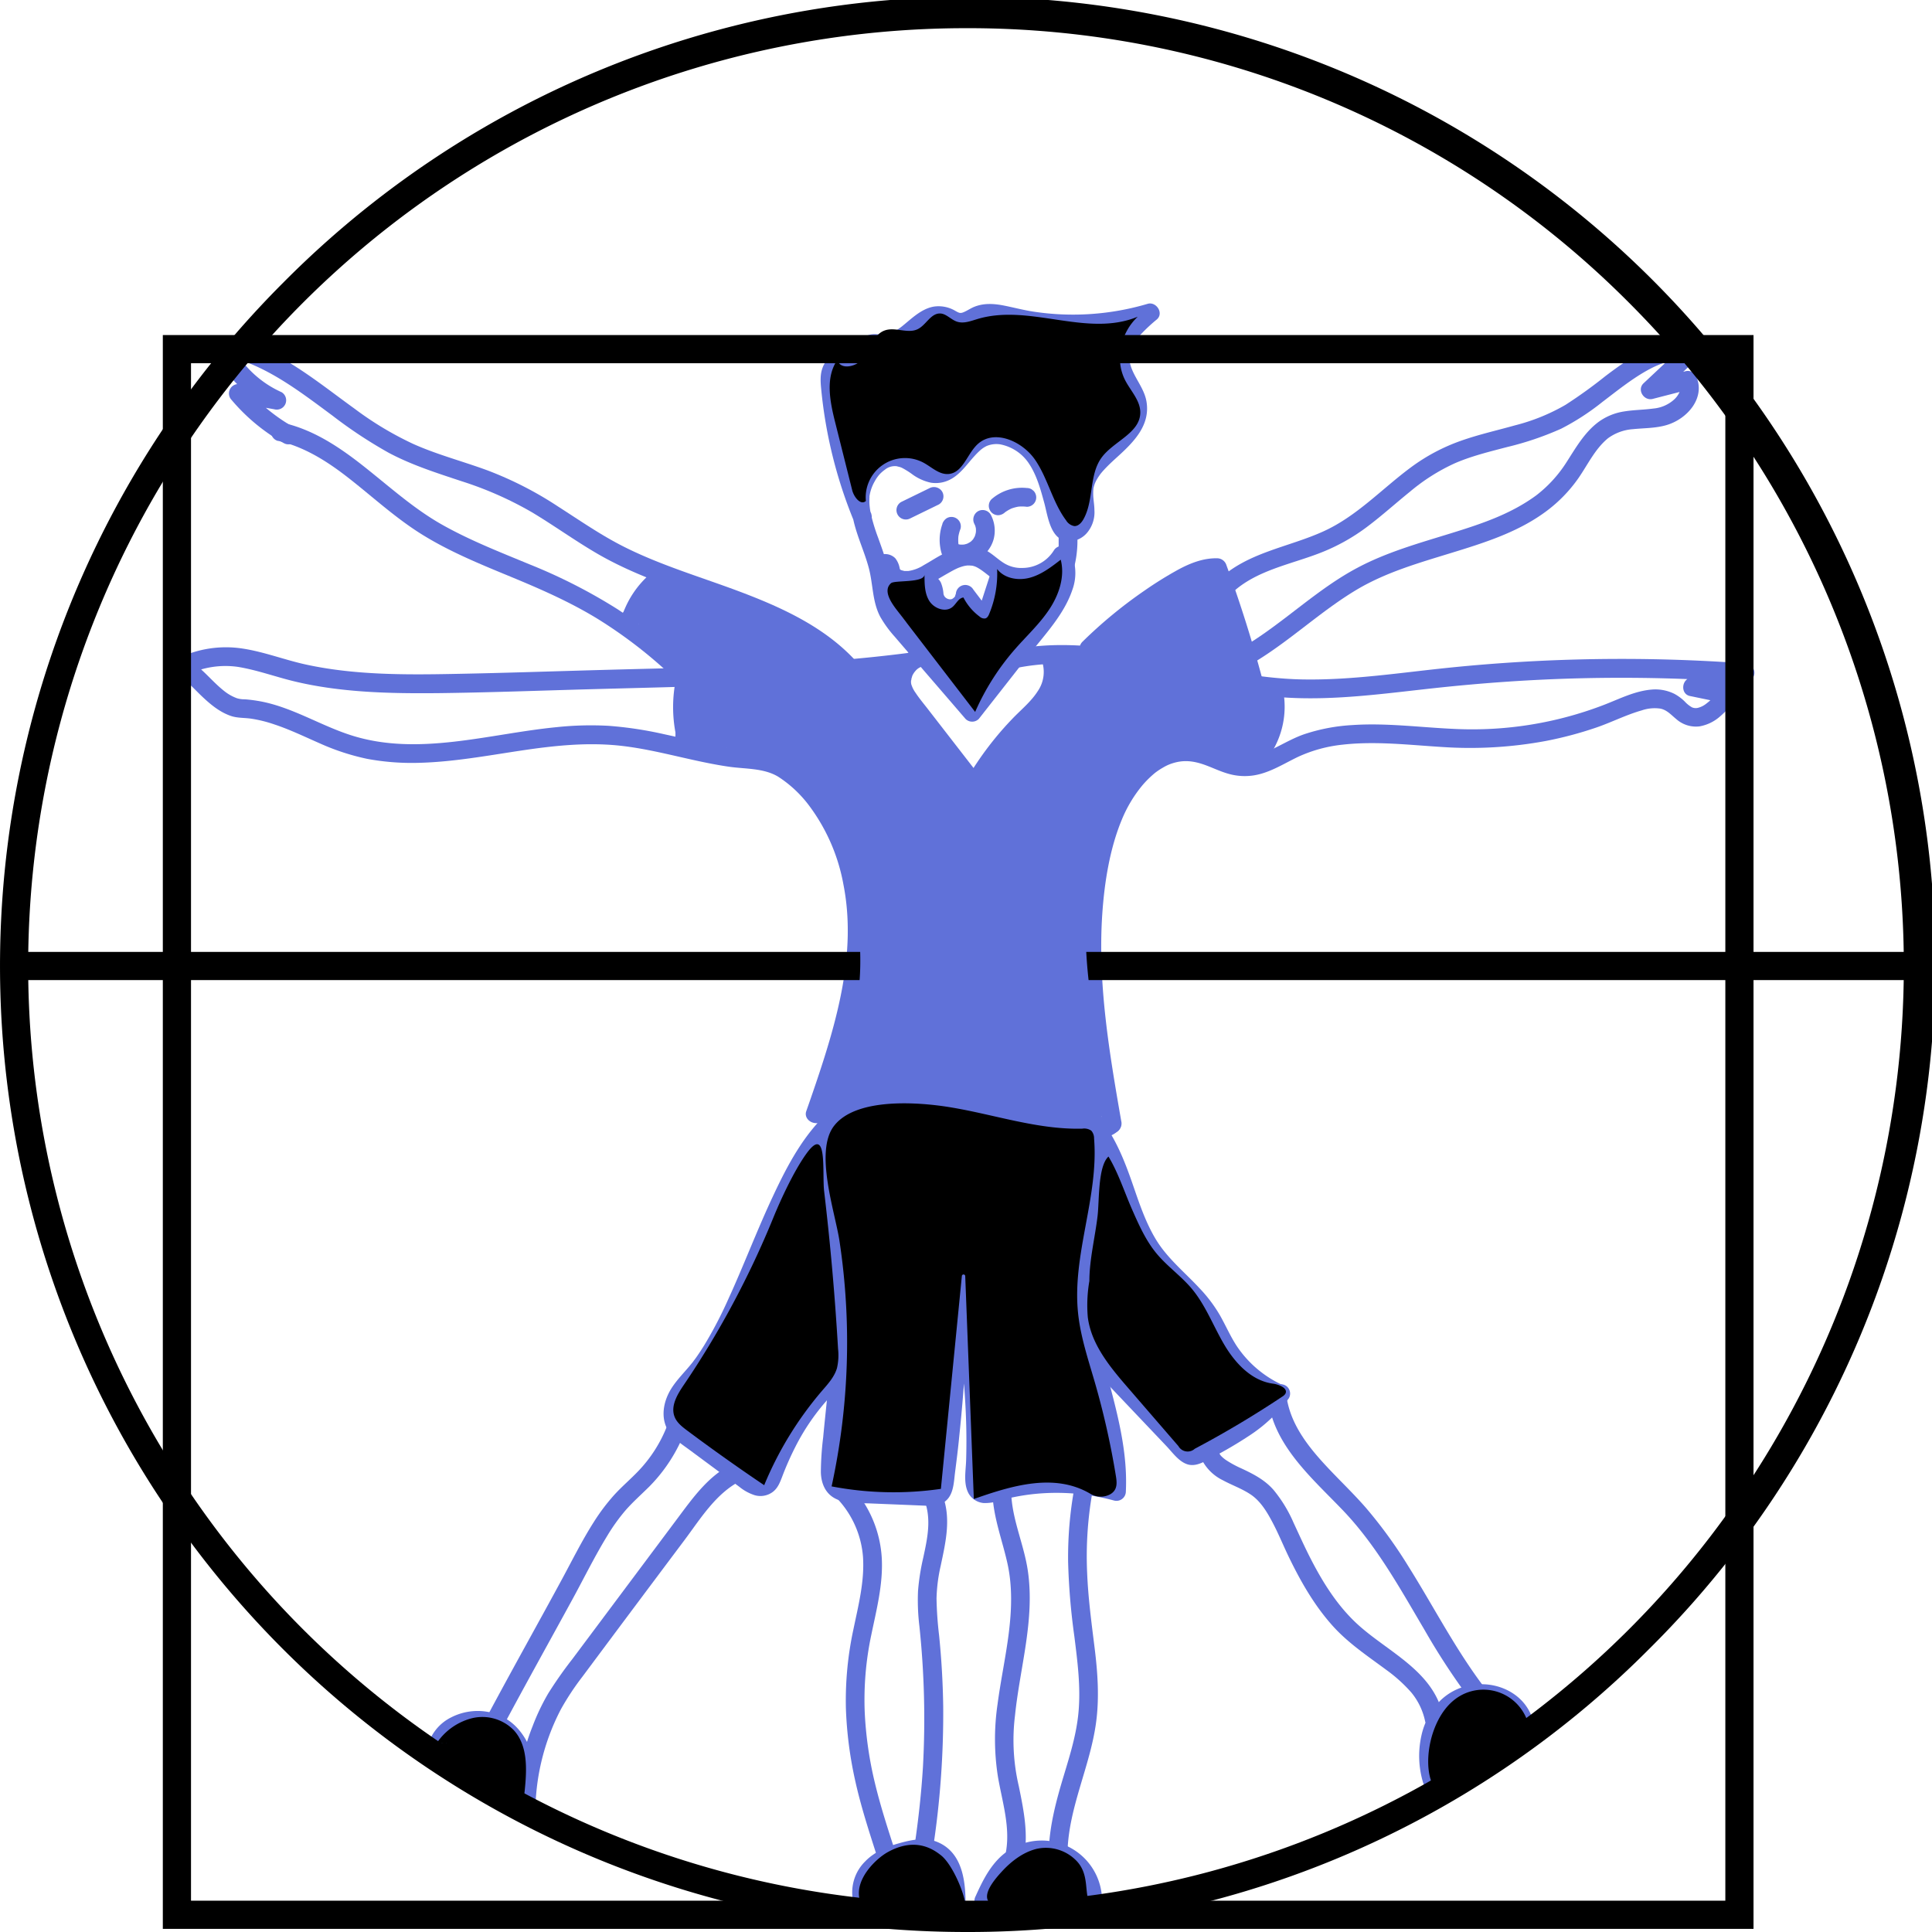 <?xml version="1.0"?>
<svg xmlns="http://www.w3.org/2000/svg" viewBox="0 0 617 617" width="617" height="617"><defs><style>.cls-1{fill:#6071d9;}</style></defs><g id="Layer_2" data-name="Layer 2"><g id="Layer_8" data-name="Layer 8"><path class="cls-1" d="M278.32,164.24a144,144,0,0,1-9.44-35,50.12,50.12,0,0,1-.76-8.1c0-.21,0-.42,0-.64.08-.95-.15.48.08-.44,0-.19.4-1.11.19-.67.29-.61-.32.15.18-.27-.34.29,0-.07.06,0s-.61.08-.07.09a3.46,3.46,0,0,1,.69.08c2.74.54,5.48.63,7.43-1.74a10.76,10.76,0,0,0,1.55-2.69c.17-.39.33-.79.52-1.18l.33-.61c.32-.63-.07,0,.25-.35s.07,0-.05,0a10.13,10.13,0,0,0,2.16.16,10.89,10.89,0,0,0,3.51-.21,14.88,14.88,0,0,0,5.35-2.56c1.63-1.17,3.14-2.47,4.7-3.73l.37-.29.37-.28c.36-.27.74-.53,1.12-.78s.6-.38.91-.55.46-.23.69-.34c-.47.22,0,0,.21-.07a7.48,7.48,0,0,1,1.06-.27c.41-.08-.67-.08,0,0a2.57,2.57,0,0,0,.48,0c.74-.06-.36-.09.07,0,.21,0,.42.09.63.16a9.62,9.62,0,0,1,1.33.65,9.44,9.44,0,0,0,4.45,1.41,9.8,9.8,0,0,0,4.42-1.25,15.19,15.19,0,0,1,3-1.42,10,10,0,0,1,3.93-.11c3,.44,5.86,1.33,8.81,1.85a90.81,90.81,0,0,0,41.32-2.22l-2.92-5c-3.5,2.92-7.13,6.24-9,10.46a14.09,14.09,0,0,0-1.42,7,18.49,18.49,0,0,0,2.25,7.07,53.67,53.67,0,0,1,2.8,5.41,10.56,10.56,0,0,1,.6,2.48c0,.35,0,.69,0,1,0,.17,0,.34,0,.51.07-.71,0,0-.05.19-.1.37-.18.72-.3,1.08-.05.16-.11.31-.17.47-.15.42.22-.44,0,0a17.1,17.1,0,0,1-1.21,2.08c-.1.16-.66.89-.3.44-.23.28-.45.56-.69.82-.57.66-1.17,1.28-1.79,1.89-4.67,4.62-11,8.93-12.43,15.79-.53,2.64-.13,5.16,0,7.81a7.71,7.71,0,0,1-.19,3c.11-.3-.43.75-.39.7-.12.16-.66.64-.68.66s-.61.34-.32.21-.51.13-.48.13.55-.08,0-.05c.12,0,.35,0,.42.12-.18-.28-.16,0-.37-.44a8.38,8.38,0,0,1-.52-1.51c-.72-2.45-1.32-4.94-2-7.41-1.28-4.74-2.85-9.65-5.84-13.62a20.53,20.53,0,0,0-11.1-7.68,14,14,0,0,0-12.65,2.79c-2.81,2.31-4.71,5.51-7.45,7.88-.15.13-.29.26-.44.37.38-.29,0,0-.08,0-.35.22-.7.43-1.07.62s.41-.13,0,0l-.65.2a5.12,5.12,0,0,1-.54.1c.55-.07-.18,0-.34,0a5.36,5.36,0,0,1-1.81-.48,24.66,24.66,0,0,1-2.78-1.71,17,17,0,0,0-6.12-3,11.18,11.18,0,0,0-6.39.62c-4.09,1.7-6.92,5.34-8.56,9.35-1.81,4.4-1.59,9-.48,13.58,1.22,5,3.44,9.65,4.75,14.6,1.39,5.23,1.08,10.73,3.68,15.62a36.65,36.65,0,0,0,4.58,6.29c1.84,2.16,3.7,4.3,5.55,6.46L302.68,223l5.67,6.59a3,3,0,0,0,4.24,0l16.47-21c4.92-6.27,10.81-12.5,13.4-20.2a15.68,15.68,0,0,0-.76-12.55,3,3,0,0,0-5.18,0,11.87,11.87,0,0,1-10,5.54,10.33,10.33,0,0,1-5.53-1.33c-2.35-1.34-4.19-3.43-6.67-4.56-4.68-2.13-9.42-.63-13.69,1.72-1.88,1-3.68,2.2-5.55,3.23a12.47,12.47,0,0,1-5.06,1.92c.63-.09,0,0-.12,0H289c-.81,0,.37.1-.11,0-.31-.07-.61-.14-.92-.24-.52-.15-.19,0-.06,0a2.86,2.86,0,0,1-.54-.3c.24.19.24.17,0-.05.32.53.15.08.06,0,.14.37.15.4,0,.08a3,3,0,0,1-.12-.43,7,7,0,0,0-1.41-3.15A4.55,4.55,0,0,0,282,177a3.1,3.1,0,0,0-3,3c0,1.47,1.38,3.2,3,3l.31,0c.39,0,.37,0-.06-.08-.36-.29-.65-.37-.93-.79.13.21.05.36-.08-.23,0,.2.11.39.16.58a8.68,8.68,0,0,0,1.1,2.82c1.5,2.26,4.41,3.16,7,3.16,4.64,0,8.71-2.79,12.56-5,1-.56,1.92-1.11,2.92-1.61l.67-.32c.11-.05.69-.29.21-.1.53-.21,1.07-.4,1.61-.56.27-.07.53-.14.81-.19.09,0,1-.14.27-.07a10.15,10.15,0,0,1,1.35,0s.86.09.41,0,.44.1.42.1a5.94,5.94,0,0,1,1.58.66c2.39,1.37,4.25,3.46,6.78,4.61a17.21,17.21,0,0,0,7.74,1.56,17.94,17.94,0,0,0,14.85-8.5h-5.18c1.76,3.33.76,7.1-.9,10.41-2,4.07-4.93,7.59-7.73,11.15l-19.54,24.89h4.24c-7.53-8.75-15.08-17.47-22.58-26.25a28.92,28.92,0,0,1-4-5.61,21,21,0,0,1-1.68-6.9,49.85,49.85,0,0,0-1.49-8c-.69-2.36-1.55-4.66-2.38-7a60.52,60.52,0,0,1-2.23-7.2,22.15,22.15,0,0,1-.51-3.23,13.38,13.38,0,0,1-.05-1.42q0-.33,0-.66s.09-.94,0-.54a13.47,13.47,0,0,1,1.72-5,12,12,0,0,1,1.36-2A11,11,0,0,1,282.6,150a5,5,0,0,1,4-1.07c-.45-.06.57.16.75.21a5.57,5.57,0,0,1,.95.4,26.2,26.2,0,0,1,2.8,1.75,15.63,15.63,0,0,0,6.17,2.86,10,10,0,0,0,6.16-1c3.31-1.69,5.45-5,7.89-7.63a24.49,24.49,0,0,1,1.77-1.76l.47-.4c-.33.26.07,0,.12-.08a10.9,10.9,0,0,1,1.36-.82,8.14,8.14,0,0,1,4.34-.56,14.25,14.25,0,0,1,8.93,5.71c2.77,3.95,4,8.65,5.26,13.27,1.13,4.33,2,11.83,7.8,12a7.67,7.67,0,0,0,5.81-2.75,10.16,10.16,0,0,0,2.33-7.21c0-1.3-.22-2.59-.32-3.89a16,16,0,0,1-.06-1.83c0-.31,0-.61.06-.92-.06.68,0-.16,0-.25a11,11,0,0,1,.61-2c-.23.57.15-.29.24-.46q.31-.58.66-1.14c.2-.3.4-.59.61-.88.49-.7-.23.26.1-.14.11-.15.23-.29.34-.43.54-.64,1.1-1.25,1.69-1.85,1.16-1.19,2.4-2.31,3.63-3.43,5.13-4.67,10.35-10,9.06-17.51-.74-4.28-4-7.66-5.11-11.62a7.53,7.53,0,0,1,.32-5.34,17.2,17.2,0,0,1,3.26-4.73,52.39,52.39,0,0,1,4.83-4.47c2.35-2-.18-5.82-2.92-5a84.07,84.07,0,0,1-36.74,2.45c-3.06-.49-6-1.27-9.07-1.88-3.31-.66-6.65-.87-9.81.49-1.08.48-2.1,1.18-3.17,1.62s-1.46.2-2.47-.34a10.46,10.46,0,0,0-7.06-1.45c-4,.71-7.07,3.84-10.09,6.27-.09.07-.59.45-.19.15l-.58.43c-.35.25-.7.49-1.06.72s-.78.48-1.19.7l-.61.29.09,0-.5.17c-.16.06-.33.1-.5.15,0,0-.84.17-.38.09s-.39,0-.39,0h-.54c-1.74-.05-3.34-.45-5,.17-2.39.88-3.43,3-4.39,5.14-.19.42-.42.83-.62,1.25-.05.1-.34.44,0,0-.12.14-.67.48-.16.19s-.19,0-.37,0c-.49,0-1.23-.25-1.83-.34a6.26,6.26,0,0,0-7.13,4c-.92,2.3-.71,4.8-.47,7.21a147.63,147.63,0,0,0,10.19,41.32,3.1,3.1,0,0,0,3.69,2.1c1.42-.39,2.71-2.18,2.1-3.69Z"></path><path class="cls-1" d="M343.08,181a34.84,34.84,0,0,0,.63-13.49,3,3,0,0,0-1.38-1.79,3,3,0,0,0-4.11,1.08,3.53,3.53,0,0,0-.3,2.31c.09.63-.07-.6,0,.21,0,.22.05.45.07.67.05.49.08,1,.1,1.47,0,.94,0,1.89,0,2.83,0,.49-.06,1-.11,1.46a3.83,3.83,0,0,1-.08.68l.05-.35-.06.44c-.15,1-.35,1.93-.59,2.88a3,3,0,0,0,5.78,1.6Z"></path><path class="cls-1" d="M301,167.26a15,15,0,0,0-.67,7.85,10.53,10.53,0,0,0,.37,1.57c.47,1.46,1.49,2,2.77,2.51a10.48,10.48,0,0,0,13.86-7,10.79,10.79,0,0,0-.93-7.82,3,3,0,0,0-4.1-1.08,3.07,3.07,0,0,0-1.08,4.11,2.53,2.53,0,0,0,.26.52s-.26-.7-.14-.31l.12.34a8.45,8.45,0,0,1,.27,1.21l-.11-.8a8.11,8.11,0,0,1,0,2l.1-.79a7.68,7.68,0,0,1-.23,1.14c-.05.19-.11.37-.17.55-.27.73.25-.5,0,0a11.41,11.41,0,0,1-.58,1c-.43.63.37-.41,0,0l-.35.37c-.12.12-.24.24-.37.35-.58.5.46-.3,0,0a9,9,0,0,1-1,.58c-.7.34.53-.18.05,0-.19.06-.37.13-.56.18a7.21,7.21,0,0,1-1.14.24l.8-.11a8.11,8.11,0,0,1-2,0l.79.1a6.85,6.85,0,0,1-1.27-.28,3,3,0,0,0-.55-.19c.14,0,.71.31.25.09l-.32-.17,1.38,1.79a12.68,12.68,0,0,1-.43-1.92l.1.79a12.77,12.77,0,0,1,0-3.21l-.1.79a12.15,12.15,0,0,1,.72-2.77,3,3,0,0,0-4.41-3.39,3.5,3.5,0,0,0-1.38,1.8Z"></path><path class="cls-1" d="M290.81,165.5l9-4.39a3,3,0,0,0,1.08-4.1,3.08,3.08,0,0,0-4.11-1.08l-9,4.39a3,3,0,0,0-1.38,1.79,3,3,0,0,0,4.4,3.39Z"></path><path class="cls-1" d="M320.91,163.65c.15-.13.31-.25.47-.37l-.61.47a12,12,0,0,1,2.57-1.49l-.72.3a12.55,12.55,0,0,1,3-.82l-.8.11a12,12,0,0,1,3.11,0,3,3,0,0,0,2.12-.88,3,3,0,0,0,0-4.24l-.6-.47a3,3,0,0,0-1.52-.41,14.79,14.79,0,0,0-11.27,3.57,3,3,0,0,0-.88,2.12,3.06,3.06,0,0,0,.88,2.12,3,3,0,0,0,2.12.88,3.36,3.36,0,0,0,2.12-.88Z"></path><path class="cls-1" d="M297.86,188a3.31,3.31,0,0,1-1.67,1.43,1.18,1.18,0,0,1-.55-.11,4.61,4.61,0,0,1-.52-.58,3.2,3.2,0,0,0,.17.75,13.42,13.42,0,0,0,.86,3.45,8.2,8.2,0,0,0,5.11,4.21c5,1.41,9.47-2.49,10-7.33l-5.59,1.51,6.35,8.37c1.54,2,4.63,1.91,5.48-.72l4.76-14.65c1.19-3.68-4.6-5.26-5.79-1.6l-4.75,14.66,5.48-.72-6.35-8.37a3,3,0,0,0-5.59,1.52c.06-.52-.35.79-.15.39a1.69,1.69,0,0,1-.54.71,2.56,2.56,0,0,1-.76.48c.19-.11.12-.1-.23,0,.25,0,.19,0-.19,0a2.3,2.3,0,0,1-1.23-.42,2,2,0,0,1-.87-1.57,11.37,11.37,0,0,0-.82-3.37,4.81,4.81,0,0,0-2.73-2.36,4.28,4.28,0,0,0-5.65,2.68,3,3,0,0,0,2.09,3.69,3.06,3.06,0,0,0,3.69-2.09Z"></path><path class="cls-1" d="M325.25,213.2c14.05-2.71,28.43-.62,42.3,2.16,14.38,2.9,28.69,6.57,43.38,7.43,15.69.92,31.32-1.31,46.87-3s31.14-2.79,46.77-3.17q26.4-.65,52.76,1.3l-.79-5.9-16.83,4.48c-2.76.73-3,5.17,0,5.78l11.3,2.34-1.79-4.41a19.94,19.94,0,0,1-4.4,4.58,7,7,0,0,1-2.55,1.26,3,3,0,0,1-1.95-.17A9.7,9.7,0,0,1,538,224a14.64,14.64,0,0,0-3.28-2.42,13.66,13.66,0,0,0-7.36-1.35c-5.27.47-10,2.88-14.82,4.76A117.16,117.16,0,0,1,464,232.76c-10.7-.49-21.42-1.94-32.14-1.2a58.66,58.66,0,0,0-15.58,3c-4.89,1.75-9.23,4.78-14.13,6.45a13,13,0,0,1-6.53.73,35.47,35.47,0,0,1-7.13-2.42c-4.52-1.82-9.05-2.81-13.89-1.8-8.64,1.81-15.17,9.24-19.27,16.63-5.07,9.12-7.25,19.75-8.56,30-2.86,22.41.36,45.1,4.1,67.21q.7,4.14,1.43,8.27a3,3,0,0,0,3.69,2.1,3.07,3.07,0,0,0,2.09-3.69c-3.8-21.8-7.55-43.92-6.06-66.12.68-10.1,2.4-20.92,6.24-30.15a42.36,42.36,0,0,1,6.51-10.9,32,32,0,0,1,4.17-4.1,21.91,21.91,0,0,1,2.52-1.66,14.1,14.1,0,0,1,2.24-1.09c4.06-1.5,7.46-1.11,11.62.46,2.37.89,4.66,2,7.09,2.66a18.7,18.7,0,0,0,8.15.46c5.06-.84,9.47-3.74,14-5.9a45.19,45.19,0,0,1,14.24-3.89c10.52-1.18,21.11.09,31.62.74a132.59,132.59,0,0,0,33.22-1.91,119.92,119.92,0,0,0,16.14-4.29c4.87-1.67,9.52-4.06,14.48-5.47a12.78,12.78,0,0,1,6.05-.57c2.14.48,3.37,2,5.06,3.37a9.45,9.45,0,0,0,7.4,2.29,13.39,13.39,0,0,0,6.6-3.22,29.77,29.77,0,0,0,5-5.56,3,3,0,0,0-1.79-4.41l-11.31-2.33v5.78l16.83-4.47a3,3,0,0,0,2.15-3.29,3,3,0,0,0-2.95-2.6A541.8,541.8,0,0,0,463,213.21c-15.66,1.59-31.31,4.07-47.09,3.77-14.72-.28-29-3.72-43.35-6.71-16.07-3.35-32.53-6-48.87-2.86a3,3,0,0,0-2.09,3.69,3.07,3.07,0,0,0,3.69,2.1Z"></path><path class="cls-1" d="M290,208.52c-32.21,4.18-64.78,4.53-97.2,5.42-16.09.44-32.17,1-48.25,1.29-15.57.3-31.54.33-46.83-3-6.71-1.46-13.19-4-20-5.07a35,35,0,0,0-21.23,3.26c-2.49,1.19-1.54,4.73.71,5.48.5.17,0,0-.11-.07.14.07.28.13.41.21.29.17.57.35.85.53l.33.24c.38.28-.31-.26.07.06s.7.59,1,.9c1.38,1.26,2.68,2.6,4,3.9,2.93,2.84,6.13,5.68,10.07,7,2.06.68,4.24.53,6.37.84a42.12,42.12,0,0,1,7.4,1.83c4.94,1.63,9.63,3.91,14.41,6a74,74,0,0,0,15.23,5,77.79,77.79,0,0,0,16.34,1.28c11-.25,21.91-2.28,32.79-3.91s21.71-2.77,32.6-1.46c11.47,1.38,22.54,5,34,6.63,5.17.73,10.94.39,15.55,3.16a38.27,38.27,0,0,1,10.13,9.57,59.84,59.84,0,0,1,10.74,25c4.23,21.63-2.1,43.53-9,63.89q-1.42,4.2-2.9,8.38c-.68,2,1.08,3.68,2.9,3.79q34.46,2.28,69,2.48,9.87.06,19.74-.05c3.86,0,3.87-6,0-6q-34.55.38-69.06-1.29-9.86-.5-19.7-1.14l2.89,3.8c7.52-21.59,15.43-44.36,13.07-67.59A72.78,72.78,0,0,0,268,261a55.77,55.77,0,0,0-8.58-11.66c-3.59-3.71-7.84-7.28-12.9-8.68a50.31,50.31,0,0,0-8.72-1.23c-2.8-.27-5.58-.69-8.35-1.21-5.82-1.07-11.56-2.5-17.34-3.74a121.47,121.47,0,0,0-17.69-2.68,103.72,103.72,0,0,0-16.72.43c-21.51,2.1-44.13,9.41-65.49,2.61-10.1-3.21-19.28-9.25-29.84-11-1.39-.23-2.79-.41-4.2-.51a8,8,0,0,1-2.58-.37,14.58,14.58,0,0,1-4.11-2.37c-3-2.38-5.47-5.37-8.42-7.82a13.35,13.35,0,0,0-4.3-2.6l.71,5.48a28.08,28.08,0,0,1,16.61-2.66c6,1,11.7,3.08,17.55,4.52,15.06,3.68,30.89,4,46.32,3.85,16.06-.19,32.12-.8,48.17-1.24s31.9-.79,47.84-1.4c18-.7,36.07-1.81,54-4.14a3.1,3.1,0,0,0,3-3c0-1.46-1.38-3.21-3-3Z"></path><path class="cls-1" d="M346.64,359.53a6.58,6.58,0,0,0,4.42,3.48,6.35,6.35,0,0,0,3.15-.15,8.3,8.3,0,0,0,2.91-1.74A3,3,0,0,0,358,359a3.06,3.06,0,0,0-.88-2.12A3,3,0,0,0,355,356a3.31,3.31,0,0,0-2.12.88c-.11.1-.23.19-.35.28l.61-.46a5.46,5.46,0,0,1-1,.58l.72-.3a3.76,3.76,0,0,1-.93.25l.79-.1a3.37,3.37,0,0,1-.84,0l.8.11a3.86,3.86,0,0,1-.74-.2l.72.3a3.78,3.78,0,0,1-.75-.44l.61.47a4.09,4.09,0,0,1-.71-.73l.46.61a5.58,5.58,0,0,1-.46-.73,3,3,0,0,0-5.49.71,3.2,3.2,0,0,0,.31,2.31Z"></path><path class="cls-1" d="M263.87,356.08c-4,14.78-2.06,30.07-.22,45a201.76,201.76,0,0,1,1.87,22.49,211,211,0,0,1-1.41,23.31c-.41,4.05-.85,8.09-1.22,12.13a95.08,95.08,0,0,0-.74,11.17c.09,3.61,1.49,7,5,8.59,3.29,1.47,7.19,1.22,10.71,1.36l11.83.48,5.92.25a10.21,10.21,0,0,0,5.38-.82c3.54-1.93,3.56-6.2,4-9.72.5-3.91,1-7.84,1.37-11.76q2.81-26.76,2.92-53.71l-5.9.8c2.35,16.07,4.67,32.18,5.16,48.43q.19,6.18,0,12.35c-.12,3.42-.93,7.43.83,10.58a6.17,6.17,0,0,0,4.79,3,14.82,14.82,0,0,0,5.31-.85,66.23,66.23,0,0,1,11-2.06,70,70,0,0,1,25.28,2.1,3,3,0,0,0,3.8-2.89c.78-16-4.71-31.21-8.34-46.53-1.79-7.54-3.14-15.24-2.87-23s2.17-15.36,3.47-23c1.51-8.85,2.22-18-.88-26.59a3.07,3.07,0,0,0-3.69-2.09,3,3,0,0,0-2.09,3.69c5.34,14.88-1.56,30.54-2.68,45.56-1.17,15.83,4.18,31.12,7.9,46.28,2.06,8.43,3.6,17,3.18,25.71l3.79-2.89A75.37,75.37,0,0,0,335,470.83a77.14,77.14,0,0,0-11.34,1.25c-1.82.33-3.62.74-5.41,1.21-1.13.3-2.67,1-3.75.76.23.05-.12-.34,0-.05-.34-.94.09.53-.16-.48a7.71,7.71,0,0,1-.1-1.6c0-1.82.19-3.65.25-5.47.14-3.95.14-7.9,0-11.86-.23-7.91-.89-15.81-1.78-23.67-1-9-2.31-17.91-3.61-26.84a3,3,0,0,0-5.89.79q-.11,22.71-2.11,45.35c-.67,7.53-1.38,15.1-2.5,22.57a9.77,9.77,0,0,1-.28,1.43c-.12.4-.08.46-.28.57-.8.45-2.87.07-4,0l-11.34-.47c-3.61-.15-7.26-.14-10.86-.47a6.87,6.87,0,0,1-2.68-.7c-.95-.69-1-1.85-1.06-3a93.1,93.1,0,0,1,.69-10.68c.34-3.73.74-7.44,1.12-11.16.75-7.26,1.45-14.54,1.55-21.85a165.43,165.43,0,0,0-1.41-21.67c-1.84-15.58-4.64-31.72-.44-47.17,1-3.73-4.78-5.32-5.79-1.59Z"></path><path class="cls-1" d="M273.62,474c.34,0,.17,0-.07,0l-.78-.2a8.72,8.72,0,0,0-1.83-.29,3.91,3.91,0,0,0-3.53,2,3.09,3.09,0,0,0,.47,3.63,30.54,30.54,0,0,1,7.72,18c.54,7.88-1.49,15.62-3.07,23.28a107.56,107.56,0,0,0-2.39,25,125.68,125.68,0,0,0,2.94,23.09c1.81,8.24,4.42,16.27,7,24.29a3.05,3.05,0,0,0,3.69,2.09,3,3,0,0,0,2.09-3.69c-2.35-7.23-4.7-14.47-6.47-21.87a120.06,120.06,0,0,1-3.23-22.47,99.71,99.71,0,0,1,2.08-24.67c1.65-8,3.79-16.17,3.37-24.43a37,37,0,0,0-9.52-22.88l.47,3.63-1.65,1c-.28,0-.3,0-.07,0a3,3,0,0,0,.78.19,13.07,13.07,0,0,0,2,.33,3,3,0,0,0,3-3,3.06,3.06,0,0,0-3-3Z"></path><path class="cls-1" d="M295.11,478.8c2.43,6.14,1.11,12.29-.23,18.52a72.1,72.1,0,0,0-1.7,10.74,68.85,68.85,0,0,0,.43,11.21,281.47,281.47,0,0,1,1.15,44.88c-.51,8.38-1.43,16.74-2.65,25.05a3.09,3.09,0,0,0,2.09,3.69c1.42.39,3.45-.48,3.69-2.09a286.23,286.23,0,0,0,3.33-45.95q-.17-11.36-1.32-22.66a114.38,114.38,0,0,1-.81-11.7,52.05,52.05,0,0,1,1.3-10.32c1.61-7.62,3.5-15.42.5-23a3.08,3.08,0,0,0-3.69-2.09,3,3,0,0,0-2.09,3.69Z"></path><path class="cls-1" d="M317,478c.52,7.38,3.16,14.17,4.74,21.32,1.63,7.38,1.34,14.93.4,22.38s-2.57,15-3.57,22.6a76.9,76.9,0,0,0,.11,23c1.38,8.18,4.18,16.54,2.43,24.88a3.06,3.06,0,0,0,2.09,3.69,3,3,0,0,0,3.69-2.09c1.66-7.88.05-15.61-1.53-23.36a64.27,64.27,0,0,1-1.21-22.56c1.58-15.41,6.37-30.54,4.11-46.14-1.16-8.05-4.68-15.59-5.26-23.74a3.07,3.07,0,0,0-3-3,3,3,0,0,0-3,3Z"></path><path class="cls-1" d="M343.11,475.2a122.86,122.86,0,0,0-2,23.52,210.48,210.48,0,0,0,2,23.91c1,8,2.06,16.08,1.32,24.15-.63,7-2.71,13.68-4.72,20.33-2.36,7.81-4.49,15.69-4.78,23.89-.14,3.86,5.86,3.86,6,0,.5-14,7.14-26.81,9.07-40.6,1.13-8.07.57-16.11-.43-24.17s-2.05-15.86-2.38-23.87a117.66,117.66,0,0,1,1.63-25.56,3.07,3.07,0,0,0-2.09-3.69,3,3,0,0,0-3.69,2.09Z"></path><path class="cls-1" d="M293.91,206.88a11.14,11.14,0,0,0-8.53,7.92c-1.42,4.9,1.24,8.84,4.1,12.54l19.61,25.28c1.21,1.57,3.83.89,4.71-.61a98.64,98.64,0,0,1,16-20.45c2.79-2.77,5.73-5.62,7.57-9.14a16.29,16.29,0,0,0,1.05-13.22,3.08,3.08,0,0,0-3.69-2.1,3,3,0,0,0-2.09,3.69,10.82,10.82,0,0,1-1.22,9.93c-1.95,3.06-4.78,5.47-7.31,8A102.24,102.24,0,0,0,308.62,249l4.71-.61-17.15-22.13c-1.27-1.64-2.62-3.24-3.78-5a9.06,9.06,0,0,1-1.2-2.23,3.24,3.24,0,0,1-.21-1.86c0,.44.09-.47.1-.49a8.52,8.52,0,0,0,.24-.82,6.29,6.29,0,0,1,1-1.56,4.65,4.65,0,0,1,3.18-1.66c1.6-.25,2.49-2.26,2.1-3.69a3.09,3.09,0,0,0-3.69-2.1Z"></path><path class="cls-1" d="M278.21,605.25c-.58-2.87,1.35-6.09,3.87-7.87a26.06,26.06,0,0,1,11-3.92c3.53-.54,6,.92,7.59,3.85,1.89,3.39,1.74,7.84,1.67,11.77l3.8-2.89a75.92,75.92,0,0,0-28.9-3.5,3.06,3.06,0,0,0-3,3,3,3,0,0,0,3,3,71.34,71.34,0,0,1,27.3,3.28,3,3,0,0,0,3.8-2.89c.13-7.58-.67-17.13-8.65-20.68-4.11-1.84-8.64-.85-12.8.33-3.87,1.09-7.8,2.8-10.62,5.76a13.86,13.86,0,0,0-3.88,12.36,3,3,0,0,0,5.79-1.6Z"></path><path class="cls-1" d="M318.15,607.13l-1.89-2.19.47,3.64c1.71-3.75,3.44-7.71,6.36-10.69a13.45,13.45,0,0,1,9.9-4.07c7.56.09,13.28,6.75,12.94,14.13a3,3,0,0,0,6,0,19.26,19.26,0,0,0-33.36-14c-3.14,3.35-5.13,7.49-7,11.62a3.15,3.15,0,0,0,.47,3.63l1.89,2.19a3,3,0,0,0,4.24-4.24Z"></path><path class="cls-1" d="M317,612c10.76.08,21.43-1.7,32.14-2.51a3.07,3.07,0,0,0,3-3,3,3,0,0,0-3-3c-10.71.81-21.38,2.59-32.14,2.51-3.86,0-3.87,6,0,6Z"></path><path class="cls-1" d="M350,209.18A138.27,138.27,0,0,1,368.23,194c3.29-2.27,6.68-4.44,10.17-6.4,3.22-1.81,6.62-3.4,10.38-3.31l-2.89-2.2q6.74,18.47,11.76,37.48c1,3.73,6.78,2.15,5.79-1.59q-5-19-11.77-37.48a3.12,3.12,0,0,0-2.89-2.21c-4.51-.1-8.74,1.58-12.64,3.7a120.15,120.15,0,0,0-10.57,6.58,146.85,146.85,0,0,0-19.86,16.36c-2.76,2.71,1.48,7,4.24,4.25Z"></path><path class="cls-1" d="M393.44,189.37c7.73-7.29,18.82-9.1,28.43-12.89a62.49,62.49,0,0,0,14.89-8.36c4.68-3.53,9-7.44,13.57-11.13a62.19,62.19,0,0,1,14.19-9c5.37-2.35,11.13-3.73,16.78-5.22a97.86,97.86,0,0,0,17.27-5.86,77.69,77.69,0,0,0,13.15-8.53c4.6-3.49,9.12-7.16,14.17-10,4.64-2.6,9.37-4.1,14.71-3.62l-2.12-5.12L524.9,122.39c-2.23,2.1.1,5.74,2.92,5l12-3.09-3.39-1.38a2.52,2.52,0,0,1,0,2.15,7.19,7.19,0,0,1-1.65,2.4,11.34,11.34,0,0,1-6.77,3c-3.13.43-6.29.42-9.41.94a18.56,18.56,0,0,0-8.18,3.4c-4.49,3.38-7.23,8.3-10.23,12.94a41.22,41.22,0,0,1-9.62,10.48c-8.18,6-17.57,9.1-27.2,12.08-10.11,3.13-20.43,6-29.83,11-12.69,6.72-23,17-35.16,24.5-3.28,2-.27,7.21,3,5.19,11.15-6.86,20.69-16,31.95-22.71,9.38-5.56,19.76-8.51,30.23-11.73,10.08-3.09,20.5-6.37,29.19-12.52a46,46,0,0,0,11.38-11.41c3-4.35,5.28-9.28,9.36-12.64a15.27,15.27,0,0,1,8-2.93c3.61-.37,7.39-.28,10.88-1.35,6.57-2,12.47-8.77,9.23-15.76a3,3,0,0,0-3.39-1.38l-12,3.08,2.92,5,13.59-12.78c2-1.92.31-4.9-2.13-5.12-10.66-.95-19.82,5.23-27.91,11.38a153,153,0,0,1-12.75,9.18,63,63,0,0,1-16.1,6.53c-5.77,1.62-11.63,2.93-17.28,4.93a60.61,60.61,0,0,0-16,8.51c-9.23,6.84-17.21,15.54-27.8,20.37-11.25,5.14-24.21,6.68-33.56,15.48-2.82,2.66,1.43,6.89,4.24,4.25Z"></path><path class="cls-1" d="M93.64,136.34a56.26,56.26,0,0,1-15.38-12.81l-2.92,5,12.27,2.18A3,3,0,0,0,91.15,129a3,3,0,0,0-1.23-3.75,33,33,0,0,1-16.55-16.46L70,113.19c13.82,2.51,25.09,11.35,36.17,19.54a146.75,146.75,0,0,0,17.91,11.84c7.38,3.94,15.38,6.47,23.29,9.1a113.36,113.36,0,0,1,22.49,9.92c7.07,4.23,13.75,9.08,20.88,13.22,12.36,7.19,26.1,11.44,39.48,16.28,12.4,4.48,25.27,9.61,35.1,18.5q1.86,1.68,3.57,3.53c2.63,2.84,6.87-1.41,4.24-4.24-9.53-10.28-22.41-16.39-35.3-21.34s-26.38-8.77-38.7-15c-7.33-3.7-14.07-8.41-21-12.84a114.77,114.77,0,0,0-22.56-11.52c-7.84-2.88-16-5-23.61-8.41a105.27,105.27,0,0,1-18.75-11.27c-11.5-8.29-22.7-17.79-36.54-21.89a49.5,49.5,0,0,0-5.12-1.22,3.05,3.05,0,0,0-3.39,4.41,38,38,0,0,0,18.7,18.61l2.31-5.48-12.27-2.18a3,3,0,0,0-2.92,5,60.86,60.86,0,0,0,16.6,13.74c3.37,1.9,6.39-3.28,3-5.18Z"></path><path class="cls-1" d="M88.77,140.78c8.66,1.95,16.16,6.83,23.08,12.29,7.44,5.86,14.48,12.31,22.52,17.37,9,5.66,18.87,9.67,28.65,13.71,9.47,3.91,18.83,8,27.6,13.34a148.77,148.77,0,0,1,26.26,20.63c2.77,2.7,7-1.54,4.24-4.24a158.7,158.7,0,0,0-23.92-19.33,173.54,173.54,0,0,0-28.06-14.31c-9.65-4-19.44-7.81-28.52-13-8.24-4.75-15.32-11-22.7-16.92-8.23-6.63-17.06-12.93-27.56-15.29a3.08,3.08,0,0,0-3.69,2.1,3,3,0,0,0,2.1,3.69Z"></path><path class="cls-1" d="M264.88,354.88c-8.09,7.19-13.39,17.23-17.92,26.9-5.21,11.08-9.39,22.25-14.44,33.26a130.4,130.4,0,0,1-7.68,14.68c-.67,1.08-1.36,2.14-2.08,3.18q-.52.77-1.08,1.5c-.08.11-.49.65-.35.48s-.34.43-.45.56c-2.16,2.69-4.68,5.11-6.52,8.05-2,3.22-3.12,7.34-2,11.08,1.21,4.09,4.92,6.29,8.14,8.68l10.4,7.7,5.2,3.86A15,15,0,0,0,241,477.5a6.59,6.59,0,0,0,5.86-1.09c1.56-1.22,2.24-3,2.93-4.8a95.11,95.11,0,0,1,4.15-9.42,70.37,70.37,0,0,1,11.37-16.34q1.83-1.94,3.78-3.73a3,3,0,0,0-4.24-4.24,74.83,74.83,0,0,0-12.83,15.5A85.14,85.14,0,0,0,247.4,462q-1.1,2.37-2.08,4.77c-.59,1.42-1.12,3.18-1.77,4.39,0,0-.51.69-.34.54s-.44.13-.21.1-.49-.12-.19,0c-.25-.07-.5-.13-.73-.22a23.58,23.58,0,0,1-4.76-3.25l-10-7.41-4.8-3.55a17.65,17.65,0,0,1-3.81-3.18c-1.64-2.25-.58-5.38.83-7.64,1.61-2.57,3.87-4.67,5.75-7a69.18,69.18,0,0,0,4.42-6.21A125.13,125.13,0,0,0,237,419.59c5-10.6,9-21.29,13.77-31.83a149.15,149.15,0,0,1,8.5-16.42q1.13-1.83,2.34-3.6c.4-.57.81-1.14,1.22-1.7.17-.24.35-.47.53-.71s.24-.31.07-.08a5.19,5.19,0,0,1,.36-.46,46.1,46.1,0,0,1,5.33-5.67,3,3,0,0,0-4.24-4.24Z"></path><path class="cls-1" d="M213.11,455.2a43.84,43.84,0,0,1-9.37,14.71c-2.45,2.55-5.14,4.84-7.53,7.45a64.27,64.27,0,0,0-6.58,8.72c-3.9,6.12-7.11,12.67-10.56,19-3.67,6.78-7.4,13.53-11.11,20.28-4.22,7.68-8.43,15.36-12.55,23.09a3.06,3.06,0,0,0,1.08,4.1,3,3,0,0,0,4.1-1.08c7.37-13.81,15-27.47,22.5-41.22,3.56-6.56,6.89-13.3,10.78-19.67a60.28,60.28,0,0,1,6-8.36c2.34-2.65,5-5,7.5-7.48a51.36,51.36,0,0,0,11.53-18,3,3,0,0,0-2.09-3.69,3.05,3.05,0,0,0-3.69,2.09Z"></path><path class="cls-1" d="M142.3,559.47c.08-.33.16-.66.26-1,.05-.15.37-.94.16-.49.16-.34.34-.67.53-1,.09-.14.63-.92.33-.54a10.81,10.81,0,0,1,1.36-1.43l.43-.36s-.32.23,0,0a12.24,12.24,0,0,1,4.57-2.05c.33-.08.67-.15,1-.21H151l.44,0a18.27,18.27,0,0,1,2.22,0c.14,0,1.19.15.67.06.34.06.68.12,1,.2s.66.17,1,.28c.15.05,1.09.42.65.22a10.88,10.88,0,0,1,3.54,2.47,15.62,15.62,0,0,1,4.08,8,20.54,20.54,0,0,1-.64,10.52,3,3,0,1,0,5.78,1.59c2.57-8,1.26-17.53-4.51-23.85-5.38-5.88-14.09-7-21.09-3.45a14.34,14.34,0,0,0-7.63,9.47,3.07,3.07,0,0,0,2.09,3.69,3,3,0,0,0,3.69-2.1Z"></path><path class="cls-1" d="M171,577a71.8,71.8,0,0,1,8.13-31.13A83.88,83.88,0,0,1,186,535.46q16.38-22,32.83-43.93c5-6.72,9.9-14.64,17.6-18.57a3,3,0,0,0-3-5.18c-7.29,3.72-12.13,10.53-16.91,16.92l-16.9,22.61-16.9,22.61a131,131,0,0,0-7.61,10.84,68.68,68.68,0,0,0-5,10.47A71.7,71.7,0,0,0,165,577c0,3.86,6,3.87,6,0Z"></path><path class="cls-1" d="M346.88,361.12c8.48,10.61,9.81,25,16.41,36.59,3.6,6.34,8.87,11.15,13.93,16.27a44.31,44.31,0,0,1,6.49,7.91c2,3.26,3.46,6.79,5.45,10a40.88,40.88,0,0,0,17.55,15.67,3.08,3.08,0,0,0,4.1-1.08,3,3,0,0,0-1.07-4.1A35.26,35.26,0,0,1,395,429.92c-2.07-3.15-3.56-6.63-5.42-9.9a46,46,0,0,0-6.67-8.79c-4.67-5-10-9.31-13.62-15.17-3.48-5.67-5.52-12-7.68-18.23-2.59-7.46-5.51-14.73-10.48-20.95-1-1.27-3.19-1.06-4.24,0a3.07,3.07,0,0,0,0,4.24Z"></path><path class="cls-1" d="M348,436l24.62,25.94c1.88,2,3.85,4.81,6.55,5.69s5.36-.79,7.75-2.08a131.82,131.82,0,0,0,12.47-7.34,48.14,48.14,0,0,0,12.21-11.65,3,3,0,0,0-1.08-4.1,3.06,3.06,0,0,0-4.1,1.08c-5.07,7.1-12.89,11.59-20.4,15.68l-2.83,1.53-1.41.76-.7.36c-.42.21-.54,0-.17.09.54.12,0-.1-.12-.19-.39-.4-.8-.79-1.19-1.19l-3.08-3.25L365.23,445.4l-13-13.69c-2.66-2.81-6.9,1.44-4.24,4.24Z"></path><path class="cls-1" d="M383.28,465a14.74,14.74,0,0,0,7.21,7.71c2.95,1.61,6.18,2.71,9,4.62,3,2.05,5,5.29,6.69,8.46,2,3.71,3.56,7.6,5.38,11.37,3.82,7.91,8.22,15.61,14.13,22.17,5,5.53,11.16,9.6,17.09,14a47.78,47.78,0,0,1,7.9,7.14,21.29,21.29,0,0,1,4.46,9.3,3,3,0,0,0,5.78-1.6c-3.05-14.71-17.88-20.59-27.72-29.76-6.22-5.81-10.76-13.09-14.63-20.62-1.94-3.78-3.67-7.65-5.46-11.49a43.43,43.43,0,0,0-6.4-10.49c-2.81-3.21-6.41-5.06-10.2-6.83a34.09,34.09,0,0,1-4.87-2.63A10,10,0,0,1,390,465s-.36-.43-.1-.09c-.12-.16-.23-.33-.34-.5s-.21-.35-.31-.53-.36-.84-.2-.43a3.09,3.09,0,0,0-3.69-2.09,3,3,0,0,0-2.1,3.69Z"></path><path class="cls-1" d="M405.11,447.8c2.17,14.43,14.48,24.79,24,34.79,10.57,11.15,18,24.69,25.77,37.84a219.21,219.21,0,0,0,14.29,21.89,3.11,3.11,0,0,0,4.11,1.07c1.26-.74,2.06-2.81,1.07-4.1C465,527.07,458,513.34,449.86,500.35a148.41,148.41,0,0,0-13.75-18.94c-4.71-5.39-10-10.23-14.74-15.62-5-5.69-9.34-12-10.48-19.59-.24-1.6-2.26-2.49-3.69-2.09a3.08,3.08,0,0,0-2.09,3.69Z"></path><path class="cls-1" d="M460.26,567.66c-1.86-6.24-1.37-13.78,2.66-18.86a16.7,16.7,0,0,1,1.77-1.89,8.21,8.21,0,0,1,1.7-1.29q.44-.27.9-.51c.11-.05,1-.47.62-.3a14.71,14.71,0,0,1,2.26-.68c.34-.08.68-.14,1-.19s0,0-.07,0l.6-.05a16.9,16.9,0,0,1,2.36,0l.78.06c-.35-.05.26,0,.33.06l.58.11a16.83,16.83,0,0,1,2.1.61l.54.2c-.46-.19.12.07.21.11.38.2.76.39,1.13.62s.64.4.94.62c-.39-.28,0,0,.06.05l.53.47c.27.25.53.53.78.8.05,0,.42.5.22.24s.22.32.26.38a10.53,10.53,0,0,1,.58,1c.09.17.17.34.25.51-.21-.46.1.28.13.37a3,3,0,0,0,5.79-1.6C486.66,541,478.63,537.1,471,538A18.29,18.29,0,0,0,460.07,543a22.86,22.86,0,0,0-6.13,11.28,29.76,29.76,0,0,0,.53,15c1.11,3.69,6.9,2.11,5.79-1.6Z"></path><path d="M308.5,617A308.5,308.5,0,0,1,90.36,90.36,308.5,308.5,0,1,1,526.64,526.64,306.48,306.48,0,0,1,308.5,617Zm0-608A299.5,299.5,0,0,0,96.72,520.28,299.5,299.5,0,0,0,520.28,96.72,297.54,297.54,0,0,0,308.5,9Z"></path><path d="M560,616H52V107H560ZM61,607H551V116H61Z"></path><rect x="4.5" y="304" width="608" height="9"></rect><path d="M359.42,121.61c1.79,3.38,4.84,6.45,4.74,10.27-.16,6.51-8.6,9.05-12.41,14.33-4,5.56-2.38,13.59-5.72,19.58-.63,1.13-1.65,2.27-2.94,2.22a3.86,3.86,0,0,1-2.63-1.84c-4.32-5.79-5.78-13.27-9.83-19.24s-13-10-18.36-5.13c-3.4,3.08-4.71,9.13-9.27,9.57-3,.29-5.39-2.14-8-3.57A12.55,12.55,0,0,0,276.52,160c-1.68,1.49-3.81-1.27-4.36-3.44L266.7,134.8c-1.67-6.65-3.18-14.27.74-19.88.87,3.53,6.55,2.18,8.56-.86s3.06-7.23,6.47-8.5,7.4,1.14,10.62-.45c2.65-1.3,4.11-5,7.07-5,2,0,3.54,2,5.48,2.62,2.1.69,4.35-.19,6.46-.83,16.75-5.06,34.94,6,51.25-.76C357.9,106.24,355.86,114.88,359.42,121.61Z"></path><path d="M295.25,183.46c0,2.9,0,6,1.53,8.45s5.22,3.79,7.43,1.91c1.19-1,1.91-2.84,3.47-3a17.62,17.62,0,0,0,5.18,6.1,2.18,2.18,0,0,0,1.82.58c.64-.18,1-.85,1.24-1.47a33.58,33.58,0,0,0,2.52-14.31c2.32,3.05,6.76,3.79,10.46,2.78s6.83-3.41,9.85-5.76c1.39,5.38-.54,11.15-3.61,15.8s-7.2,8.45-10.87,12.64a77.91,77.91,0,0,0-12.85,20.18l-24.59-32c-1.75-2.27-5.16-6.63-2.25-9.13C285.8,185.24,295.22,186.24,295.25,183.46Z"></path><path class="cls-1" d="M201.13,199A27.82,27.82,0,0,1,210,185.2a1.5,1.5,0,1,0-2.12-2.12,30.56,30.56,0,0,0-9.66,15.1,1.51,1.51,0,0,0,2.9.8Z"></path><path class="cls-1" d="M204,198.87c.37-.59.76-1.17,1.16-1.74l.65-.88c.33-.44-.28.34,0,.05l.31-.39a39,39,0,0,1,2.79-3.11,37.2,37.2,0,0,1,3-2.72l.39-.31c.55-.44-.54.39,0,0l.81-.59c.59-.42,1.2-.83,1.81-1.22a3,3,0,1,0-3-5.18,42.41,42.41,0,0,0-13.08,13.08,3,3,0,0,0,1.08,4.1,3.07,3.07,0,0,0,4.1-1.07Z"></path><path class="cls-1" d="M216.27,215.18a44,44,0,0,0,.58,23.4,3,3,0,0,0,5.79-1.6,37.9,37.9,0,0,1-.59-20.21,3,3,0,1,0-5.78-1.59Z"></path><path class="cls-1" d="M403.74,221a21.45,21.45,0,0,1-4.87,19,3,3,0,0,0,4.24,4.24,27.64,27.64,0,0,0,6.42-24.88,3,3,0,1,0-5.79,1.59Z"></path><path class="cls-1" d="M290.12,211.11c-5.29,6.4-.28,15.95,5.86,21.6s14,11,14.89,19.2L332.79,225c3.62-4.44,6.95-11.61,2.23-14.93a238.5,238.5,0,0,1,71.24,11.2,15.82,15.82,0,0,1-1,17.76,17.09,17.09,0,0,1-17.4,5.65c-4.19-1.13-7.88-3.87-12.2-4.39-8.14-1-14.86,6.1-18.76,13.09-17.21,30.85-9.24,68.62-.83,102.73-32,2.63-72.53,7.36-95.53-4.64,4.51-7.56,8.58-15.13,11.21-23.48,3.14-9.93,3.47-20.52,2.54-30.86-1.38-15.42-5.77-31.13-16.05-43s-27.38-19-42.7-14.59l.77-21.27C240.86,214.45,265.2,211.07,290.12,211.11Z"></path><path class="cls-1" d="M203.24,198.15l15.55,14.4-13.93-12.08a3,3,0,0,1-1.09-1.47,2.84,2.84,0,0,1,.39-1.76,53.08,53.08,0,0,1,6.13-10,6.33,6.33,0,0,1,2.24-2,6.52,6.52,0,0,1,3.72-.16,103.45,103.45,0,0,1,57.77,30q-15.56,5.26-31.57,9.06c-2.2.52-4.5,1-6.69.49a14.7,14.7,0,0,1-5.28-3l-11.94-9.15"></path><path class="cls-1" d="M400.24,223.84h-.51c-18.41-.25-34.32-4-51.51-12.3a.81.81,0,0,1-.4.09.68.68,0,0,1-.62-.39.9.9,0,0,1,0-.72l-.58-.86.85.41a106.26,106.26,0,0,1,33.67-28.14,15.23,15.23,0,0,1,6.47-1.68,3.73,3.73,0,0,1,2.2.37,3.79,3.79,0,0,1,1.37,1.79,93.9,93.9,0,0,1,9.06,40.93Zm-51.85-13.33c17,8.19,32.71,12,50.85,12.31a93,93,0,0,0-9-40,3,3,0,0,0-1-1.37,2.83,2.83,0,0,0-1.63-.22,14.08,14.08,0,0,0-6.05,1.56A105.34,105.34,0,0,0,348.39,210.51Z"></path><path d="M283.5,591.5c9-5,14.75-.76,17,1,3.63,2.85,7.78,12.39,8,17,0,.58-3.26-2.16-3.69-1.77a2,2,0,0,1-1.53.33c-4.64-.25-27.55,3.77-28.78-1.56C273,600.07,279.74,593.59,283.5,591.5Z"></path><path d="M319.84,597.81c3-3.3,6.73-6.21,11.08-7.33a13.57,13.57,0,0,1,12.34,3.28c5.24,4.74,2.52,11.44,5.24,14.74C345.6,605,301,618.22,319.84,597.81Z"></path><path d="M464.8,542.59a14.88,14.88,0,0,1,23.71,10.13c-5.73,3.16-23.43,24.2-29,19.78C453.54,567.79,455.5,549.5,464.8,542.59Z"></path><path d="M143.16,556.73l-3.69-.05a19.27,19.27,0,0,1,11.47-8,14.05,14.05,0,0,1,13.12,3.85c4.61,5,4.19,12.72,3.49,19.5-.17,1.6-.56,3.51-2.07,4.06a4.18,4.18,0,0,1-2,0,34.92,34.92,0,0,1-26.89-21.94l-.77,2.52"></path><path d="M268.09,396.28a216.27,216.27,0,0,1-2.51,78.41,105.39,105.39,0,0,0,34.9.79l6.7-68a.54.54,0,0,1,1.07,0L311,478.72c12.08-4.25,25.68-8.42,37.13-1.72a6.39,6.39,0,0,0,6.5.17c2.35-1.41,2.07-3.76,1.73-5.85a255,255,0,0,0-6.73-29.91c-2.14-7.37-4.62-14.72-5.37-22.36-1.83-18.54,6.66-36.89,5.14-55.45a3.67,3.67,0,0,0-.87-2.49,3.94,3.94,0,0,0-2.89-.66c-14.45.36-28.43-4.65-42.7-6.92-9.7-1.55-29.51-3.07-36.56,6C260,367.73,266.69,387.1,268.09,396.28Z"></path><path d="M267.64,430.76a18.31,18.31,0,0,1-.34,6.14c-.8,2.76-2.81,5-4.69,7.16a112,112,0,0,0-18.56,30.25q-12.51-8.43-24.6-17.46c-1.6-1.2-3.27-2.5-4-4.35-1.38-3.43.85-7.15,2.92-10.2A291,291,0,0,0,246.92,389c2.52-6.18,6.66-15.07,10.58-20.53,6.92-9.63,5,6.13,5.7,12Q266.17,405.56,267.64,430.76Z"></path><path d="M347.9,409.09a45.17,45.17,0,0,0-.5,11.6c1.13,8.74,7.15,15.95,12.93,22.62l16,18.51a3.39,3.39,0,0,0,5.24.85A322.72,322.72,0,0,0,409.54,446a3,3,0,0,0,.93-.85c1-1.77-1.93-3-4-3.28-6.83-.94-12.06-6.59-15.55-12.54s-5.94-12.57-10.38-17.85c-3.38-4-7.78-7.08-11.14-11.11-3.53-4.24-5.77-9.37-8-14.43-2.37-5.45-4.34-11.53-7.4-16.59-3.46,3.19-2.89,14.44-3.5,19.13C349.71,395.15,347.9,402.35,347.9,409.09Z"></path><path class="cls-1" d="M385.77,181.05c1.12-.39,2.43-.74,3.44-.12a4.15,4.15,0,0,1,1.44,2.13A187.67,187.67,0,0,1,401,219.31c-.12-.65-25.16-3.44-27.69-3.93-4-.77-24.7-3-26-7-1.26-3.78,13.7-14.07,16.57-16.08A88.91,88.91,0,0,1,385.77,181.05Z"></path></g></g></svg>